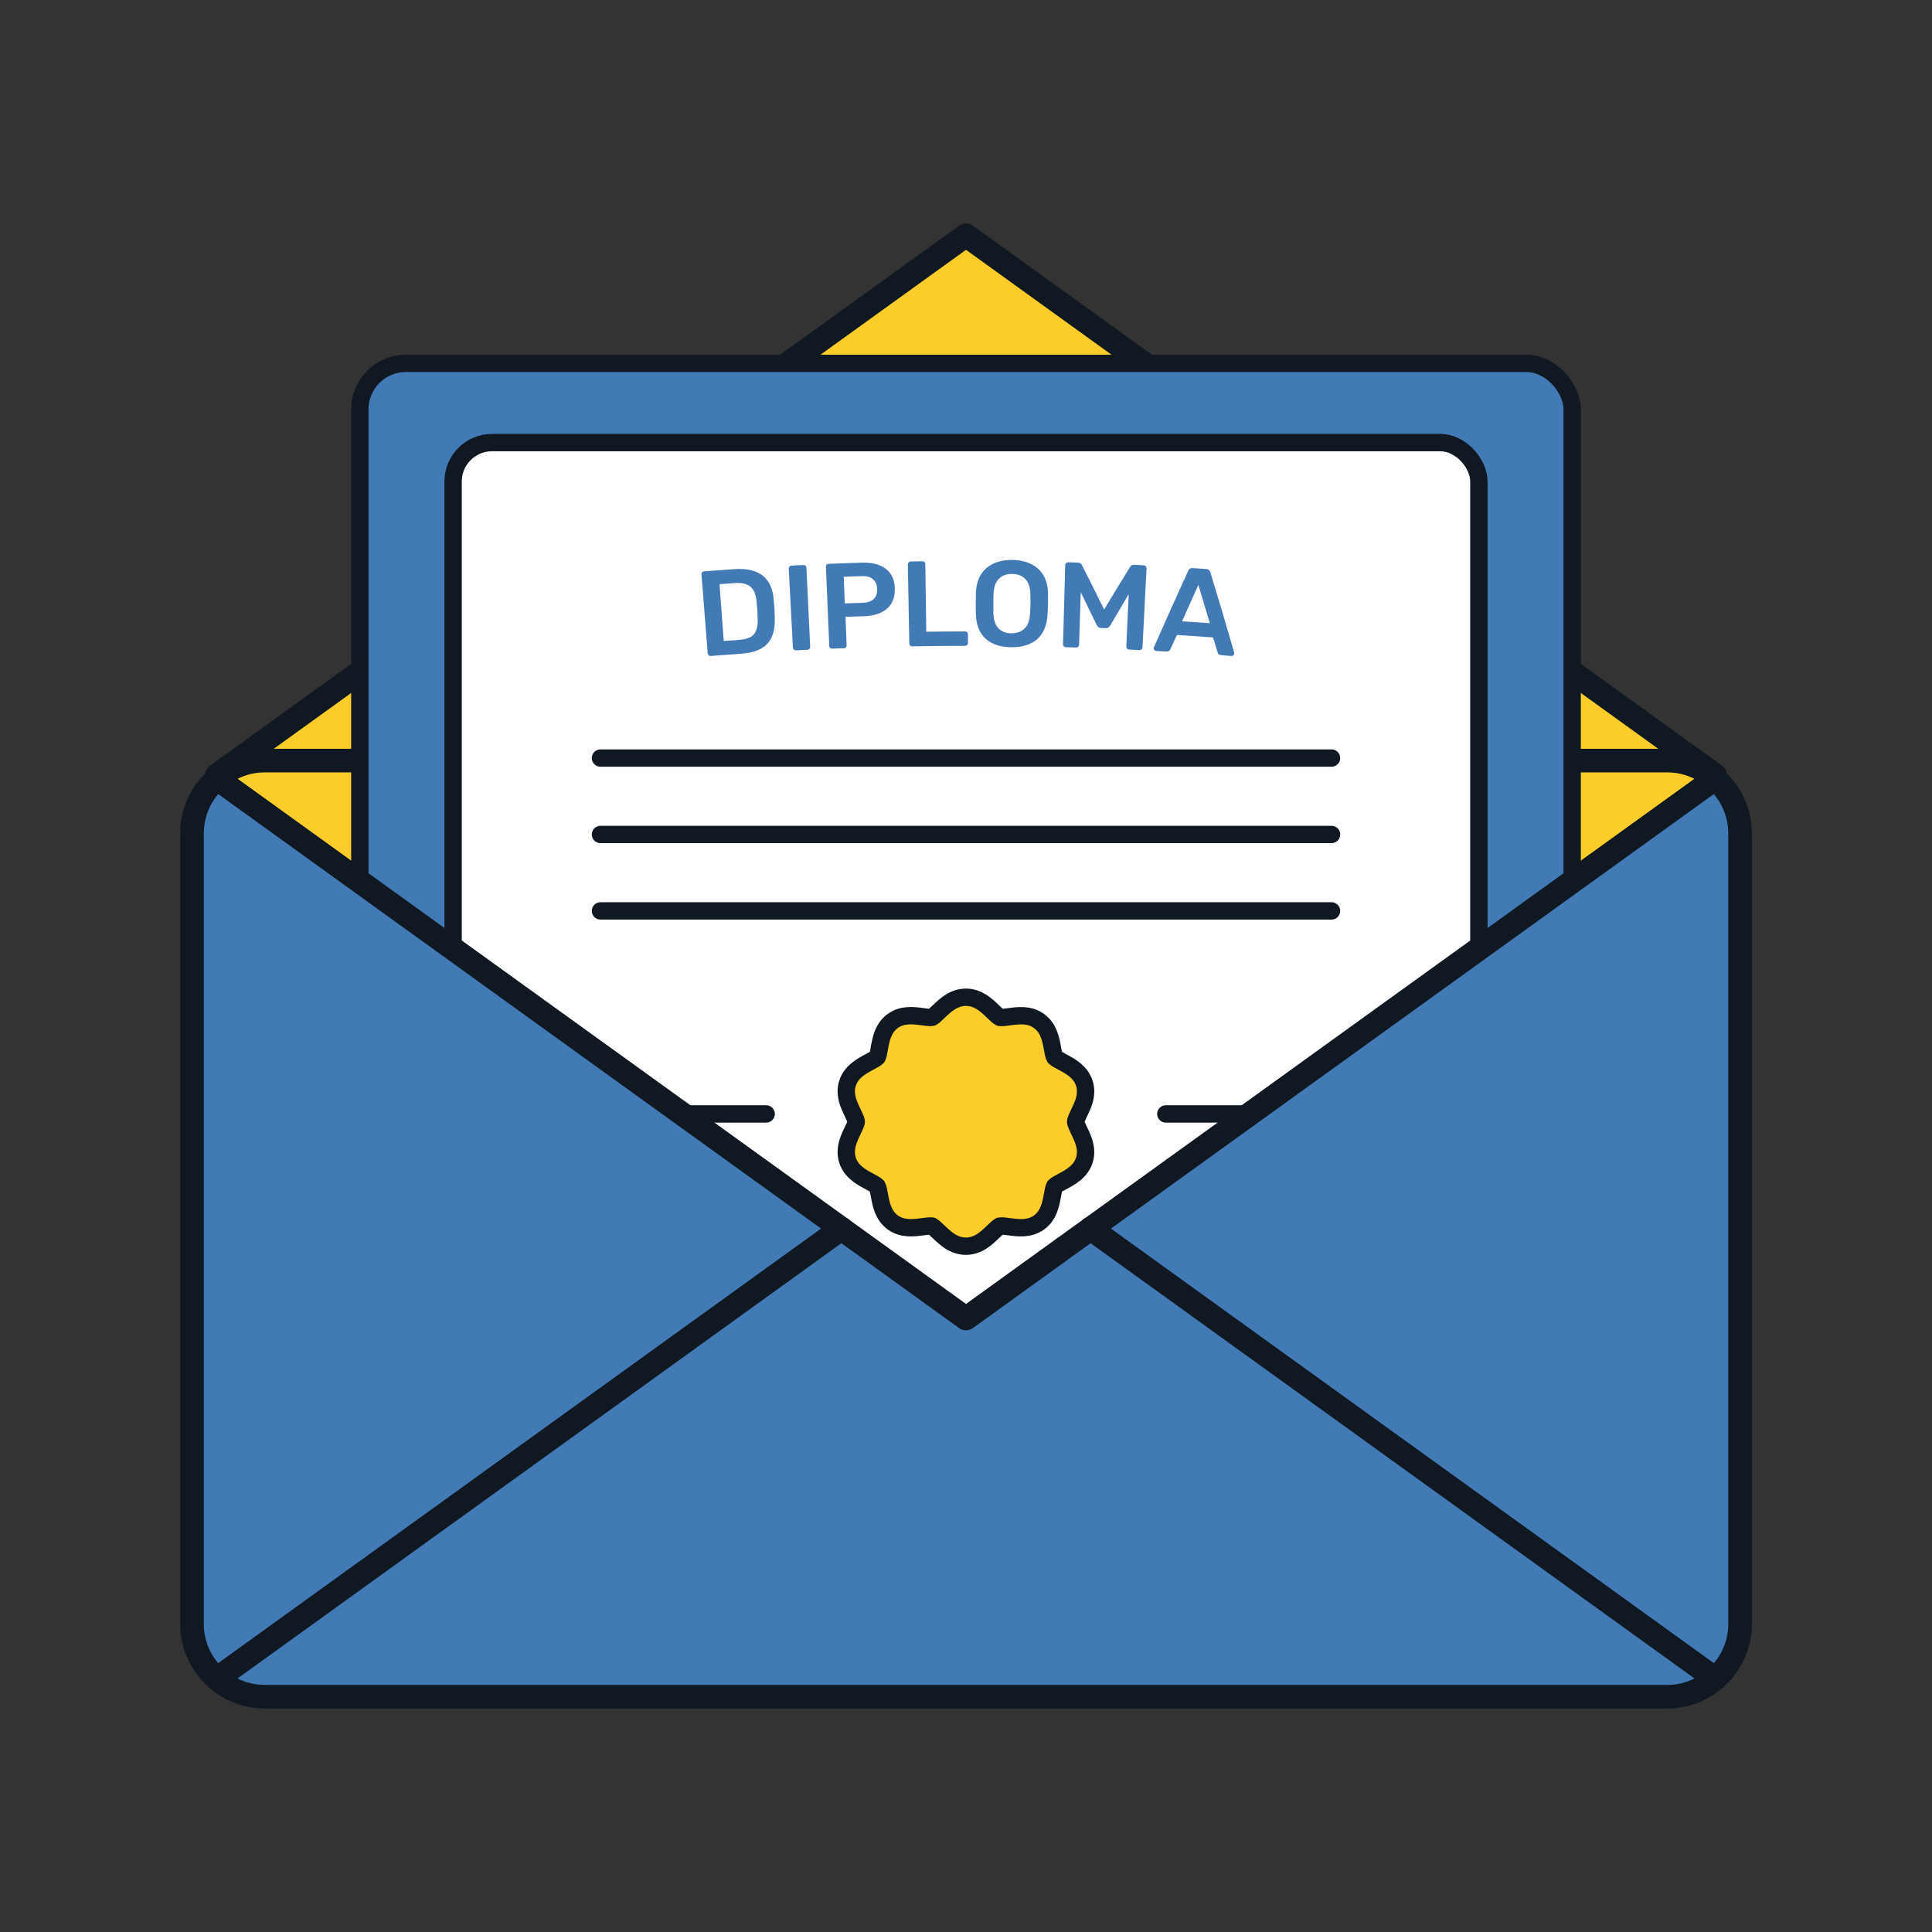 <?xml version="1.0" encoding="UTF-8"?>
<svg id="Credential:_Diploma_-_Descriptive_Filled_" data-name="Credential: Diploma - Descriptive (Filled)" xmlns="http://www.w3.org/2000/svg" viewBox="0 0 400 400">
  <rect x="0" y="0" width="400" height="400" fill="#333333" stroke="none"/>
  <defs>
    <style>
      .cls-1 {
        fill: #fff;
      }

      .cls-1, .cls-2, .cls-3, .cls-4, .cls-5, .cls-6, .cls-7 {
        stroke: #101822;
        stroke-linecap: round;
        stroke-linejoin: round;
      }

      .cls-1, .cls-2, .cls-3, .cls-6 {
        stroke-width: 3.59px;
      }

      .cls-2 {
        fill: none;
      }

      .cls-8, .cls-3, .cls-5, .cls-7 {
        fill: #427ab6;
      }

      .cls-4, .cls-6 {
        fill: #fccd2a;
      }

      .cls-4, .cls-7 {
        stroke-width: 4.89px;
      }

      .cls-5 {
        stroke-width: 4.89px;
      }
    </style>
  </defs>
  <polygon class="cls-5" points="200 235.78 225.8 254.38 200 272.98 174.2 254.38 200 235.78"/>
  <path class="cls-4" d="M44.92,160.49L200,48.71l155.08,111.78c-2.65,2.32-6.12,3.73-9.91,3.73H54.83c-3.79,0-7.27-1.41-9.91-3.73Z"/>
  <path class="cls-4" d="M355.08,161.2l-155.08,111.78L44.92,161.2c2.65-2.32,6.12-3.73,9.91-3.73h290.34c3.79,0,7.27,1.41,9.91,3.73Z"/>
  <g>
    <rect class="cls-3" x="74.5" y="75.23" width="251" height="213.15" rx="9.53" ry="9.53"/>
    <rect class="cls-1" x="93.81" y="91.63" width="212.38" height="180.35" rx="8.06" ry="8.06"/>
    <line class="cls-2" x1="124.32" y1="156.95" x2="275.68" y2="156.95"/>
    <line class="cls-2" x1="241.37" y1="230.63" x2="275.68" y2="230.63"/>
    <line class="cls-2" x1="124.32" y1="230.63" x2="158.63" y2="230.63"/>
    <line class="cls-2" x1="124.32" y1="172.77" x2="275.68" y2="172.77"/>
    <line class="cls-2" x1="124.32" y1="188.59" x2="275.68" y2="188.59"/>
    <path class="cls-6" d="M192.96,253.84c-.29-.08-1.35.07-1.92.14-1.87.25-4.2.56-6.2-.89-2.01-1.47-2.43-3.79-2.77-5.65-.11-.6-.29-1.59-.46-1.86-.19-.22-1.06-.69-1.59-.97-1.68-.9-3.78-2.02-4.55-4.41-.17-.53-.26-1.1-.26-1.68,0-1.67.7-3.13,1.32-4.42.28-.59.74-1.54.75-1.87,0-.33-.49-1.32-.74-1.85-.63-1.31-1.33-2.77-1.33-4.43,0-.58.09-1.15.26-1.68.78-2.39,2.87-3.51,4.55-4.41.49-.26,1.4-.75,1.6-.98.16-.25.34-1.24.44-1.84.34-1.87.76-4.19,2.77-5.65,2-1.46,4.33-1.14,6.19-.89.62.08,1.64.22,1.94.14.25-.11.95-.78,1.37-1.18,1.31-1.26,3.1-2.99,5.65-2.99s4.26,1.65,5.64,2.98c.39.38,1.12,1.08,1.39,1.2.28.08,1.3-.06,1.91-.14,1.88-.25,4.21-.57,6.21.89,2.01,1.46,2.43,3.78,2.77,5.65.11.6.29,1.6.46,1.86.19.22,1.06.69,1.58.96,1.69.9,3.78,2.02,4.56,4.41.17.54.26,1.1.26,1.68,0,1.67-.7,3.14-1.33,4.43-.28.58-.74,1.53-.74,1.86,0,.33.49,1.32.74,1.85.62,1.29,1.33,2.76,1.33,4.43,0,.58-.09,1.15-.26,1.68-.78,2.4-2.96,3.56-4.56,4.41-.53.28-1.4.75-1.6.98-.15.25-.33,1.24-.44,1.84-.34,1.87-.76,4.19-2.77,5.65-2,1.45-4.32,1.14-6.19.89-.57-.08-1.64-.22-1.95-.14-.25.11-.95.78-1.37,1.18-1.38,1.33-3.1,2.99-5.65,2.99s-4.34-1.73-5.65-2.99c-.42-.4-1.12-1.07-1.39-1.19Z"/>
    <g>
      <path class="cls-8" d="M146.73,135.66c-.13-.11-.2-.25-.21-.41-.43-5.43-.85-10.86-1.28-16.29-.01-.19.03-.34.13-.46.1-.13.25-.2.44-.21,2.09-.16,4.18-.32,6.27-.46,5.05-.34,7.75,1.79,8.11,6.33.09.96.15,1.62.16,1.95.02.32.04.96.06,1.93.07,2.34-.46,4.11-1.59,5.29-1.12,1.18-2.93,1.85-5.42,2.02-2.08.14-4.16.3-6.24.46-.17.01-.31-.03-.44-.14ZM153.09,132.47c1.41-.1,2.41-.48,2.99-1.14.58-.67.85-1.72.79-3.16-.03-1-.05-1.63-.07-1.88-.02-.27-.07-.88-.17-1.85-.12-1.36-.54-2.36-1.25-2.96-.72-.61-1.79-.87-3.23-.76-1.06.07-2.12.15-3.18.23.29,3.92.58,7.84.87,11.76,1.08-.08,2.17-.16,3.25-.23Z"/>
      <path class="cls-8" d="M164.37,134.5c-.12-.11-.19-.25-.2-.42-.29-5.45-.58-10.9-.87-16.34,0-.18.04-.33.16-.45.11-.11.26-.18.43-.19.81-.04,1.61-.08,2.42-.12.19,0,.34.03.46.14.12.11.18.24.19.43.26,5.45.52,10.9.78,16.35,0,.17-.04.31-.14.43-.1.12-.25.19-.43.2-.79.04-1.57.08-2.36.12-.17,0-.31-.04-.44-.15Z"/>
      <path class="cls-8" d="M171.88,134.14c-.12-.11-.19-.25-.19-.42-.23-5.44-.46-10.88-.69-16.33,0-.18.04-.34.15-.46.11-.12.25-.19.44-.19,2.3-.1,4.6-.18,6.9-.25,2.06-.06,3.7.36,4.9,1.28,1.21.92,1.83,2.29,1.87,4.11.04,1.82-.51,3.21-1.65,4.17-1.14.96-2.73,1.46-4.77,1.53-1.26.04-2.52.08-3.78.13.07,1.96.15,3.91.22,5.87,0,.17-.04.31-.15.43-.1.12-.25.19-.43.19-.8.03-1.59.06-2.39.09-.17,0-.31-.04-.43-.16ZM178.62,124.8c.98-.03,1.73-.28,2.25-.76.51-.48.76-1.16.73-2.07-.02-.87-.3-1.54-.83-2.02-.53-.48-1.3-.7-2.33-.67-1.25.04-2.5.08-3.75.13.07,1.84.14,3.68.21,5.52,1.24-.05,2.48-.09,3.72-.13Z"/>
      <path class="cls-8" d="M188.44,133.64c-.12-.11-.18-.25-.18-.42-.1-5.45-.2-10.91-.3-16.36,0-.18.05-.33.17-.44.12-.11.26-.17.43-.17.8-.01,1.6-.03,2.4-.04.19,0,.34.05.45.16.11.11.17.25.17.44.06,4.66.12,9.32.19,13.98,2.67-.04,5.33-.05,8-.06.19,0,.34.06.45.17.12.12.18.27.18.45,0,.58,0,1.17,0,1.76,0,.19-.06.33-.18.44-.12.11-.27.16-.45.16-3.64,0-7.27.04-10.91.11-.17,0-.31-.05-.43-.17Z"/>
      <path class="cls-8" d="M204.05,132.23c-1.27-1.16-1.94-2.87-2.01-5.15-.02-.48-.02-1.19-.02-2.13,0-.96.01-1.67.03-2.16.07-2.22.77-3.93,2.12-5.12,1.34-1.18,3.15-1.76,5.42-1.74,2.27.03,4.07.65,5.39,1.87,1.32,1.22,1.99,2.94,2,5.16.01.97.01,1.69,0,2.16-.01.46-.04,1.17-.1,2.13-.14,2.27-.86,3.97-2.16,5.1-1.3,1.13-3.08,1.67-5.36,1.65-2.28-.03-4.05-.62-5.32-1.78ZM212.12,130.14c.68-.67,1.07-1.7,1.14-3.08.05-1,.08-1.68.09-2.03,0-.38,0-1.06-.02-2.03-.03-1.39-.38-2.43-1.05-3.12-.67-.69-1.58-1.04-2.73-1.05-1.13-.02-2.04.31-2.73.99-.69.67-1.06,1.71-1.12,3.09-.02.49-.03,1.17-.04,2.03,0,.86,0,1.53.01,2.03.04,1.39.39,2.43,1.05,3.11.66.68,1.55,1.03,2.68,1.04,1.13,0,2.03-.31,2.72-.98Z"/>
      <path class="cls-8" d="M220.25,133.81c-.11-.11-.17-.26-.16-.45.15-5.44.3-10.89.45-16.33,0-.19.07-.33.19-.45.12-.11.28-.17.47-.16.68.02,1.36.04,2.03.06.36.02.61.18.76.5,1.56,3.06,3.1,6.13,4.61,9.21,1.77-2.94,3.56-5.88,5.37-8.81.19-.31.45-.45.79-.44.67.03,1.34.06,2.01.1.19,0,.34.07.45.2.11.12.17.28.16.46-.28,5.44-.56,10.88-.84,16.32,0,.18-.08.33-.2.43-.12.11-.28.14-.46.14-.7-.04-1.41-.07-2.11-.1-.17,0-.31-.07-.42-.2-.11-.12-.16-.27-.16-.43.17-3.62.34-7.24.5-10.86-1.29,2.18-2.58,4.36-3.85,6.54-.23.36-.53.53-.88.52-.35-.01-.69-.03-1.04-.04-.35-.01-.63-.21-.84-.58-1.1-2.28-2.21-4.55-3.32-6.82-.12,3.62-.23,7.24-.35,10.86,0,.17-.06.31-.18.42-.11.12-.26.17-.45.16-.7-.02-1.41-.04-2.11-.06-.18,0-.33-.06-.45-.17Z"/>
      <path class="cls-8" d="M239,134.6c-.1-.11-.15-.24-.14-.39.02-.07.04-.15.06-.22,2.31-5.28,4.67-10.54,7.08-15.8.15-.41.46-.6.94-.57.93.06,1.87.12,2.8.19.45.03.73.26.86.69,1.69,5.53,3.33,11.06,4.92,16.6.01.05.02.13,0,.23-.01.15-.07.27-.18.36-.11.1-.23.13-.36.12-.73-.06-1.45-.11-2.18-.17-.22-.02-.38-.08-.49-.19-.11-.11-.18-.22-.2-.34-.32-1.05-.64-2.09-.96-3.14-2.5-.18-4.99-.35-7.49-.5-.46,1-.91,1.99-1.37,2.99-.15.31-.41.45-.76.43-.73-.04-1.46-.08-2.18-.12-.13,0-.25-.07-.36-.17ZM250.48,129.03c-.78-2.65-1.57-5.29-2.37-7.94-1.14,2.52-2.26,5.03-3.38,7.55,1.92.12,3.83.25,5.75.38Z"/>
    </g>
  </g>
  <path class="cls-7" d="M44.92,161.2l129.28,93.18-129.28,93.18c-3.17-2.76-5.17-6.82-5.17-11.36v-163.64c0-4.54,2-8.6,5.17-11.36Z"/>
  <path class="cls-7" d="M360.26,172.56v163.64c0,4.54-2,8.6-5.17,11.36l-129.28-93.18,129.28-93.18c3.17,2.76,5.17,6.82,5.17,11.36Z"/>
  <path class="cls-5" d="M355.08,347.56c-2.65,2.32-6.12,3.73-9.91,3.73H54.83c-3.79,0-7.27-1.41-9.91-3.73l129.28-93.18,25.8,18.6,25.8-18.6,129.28,93.18Z"/>
</svg>